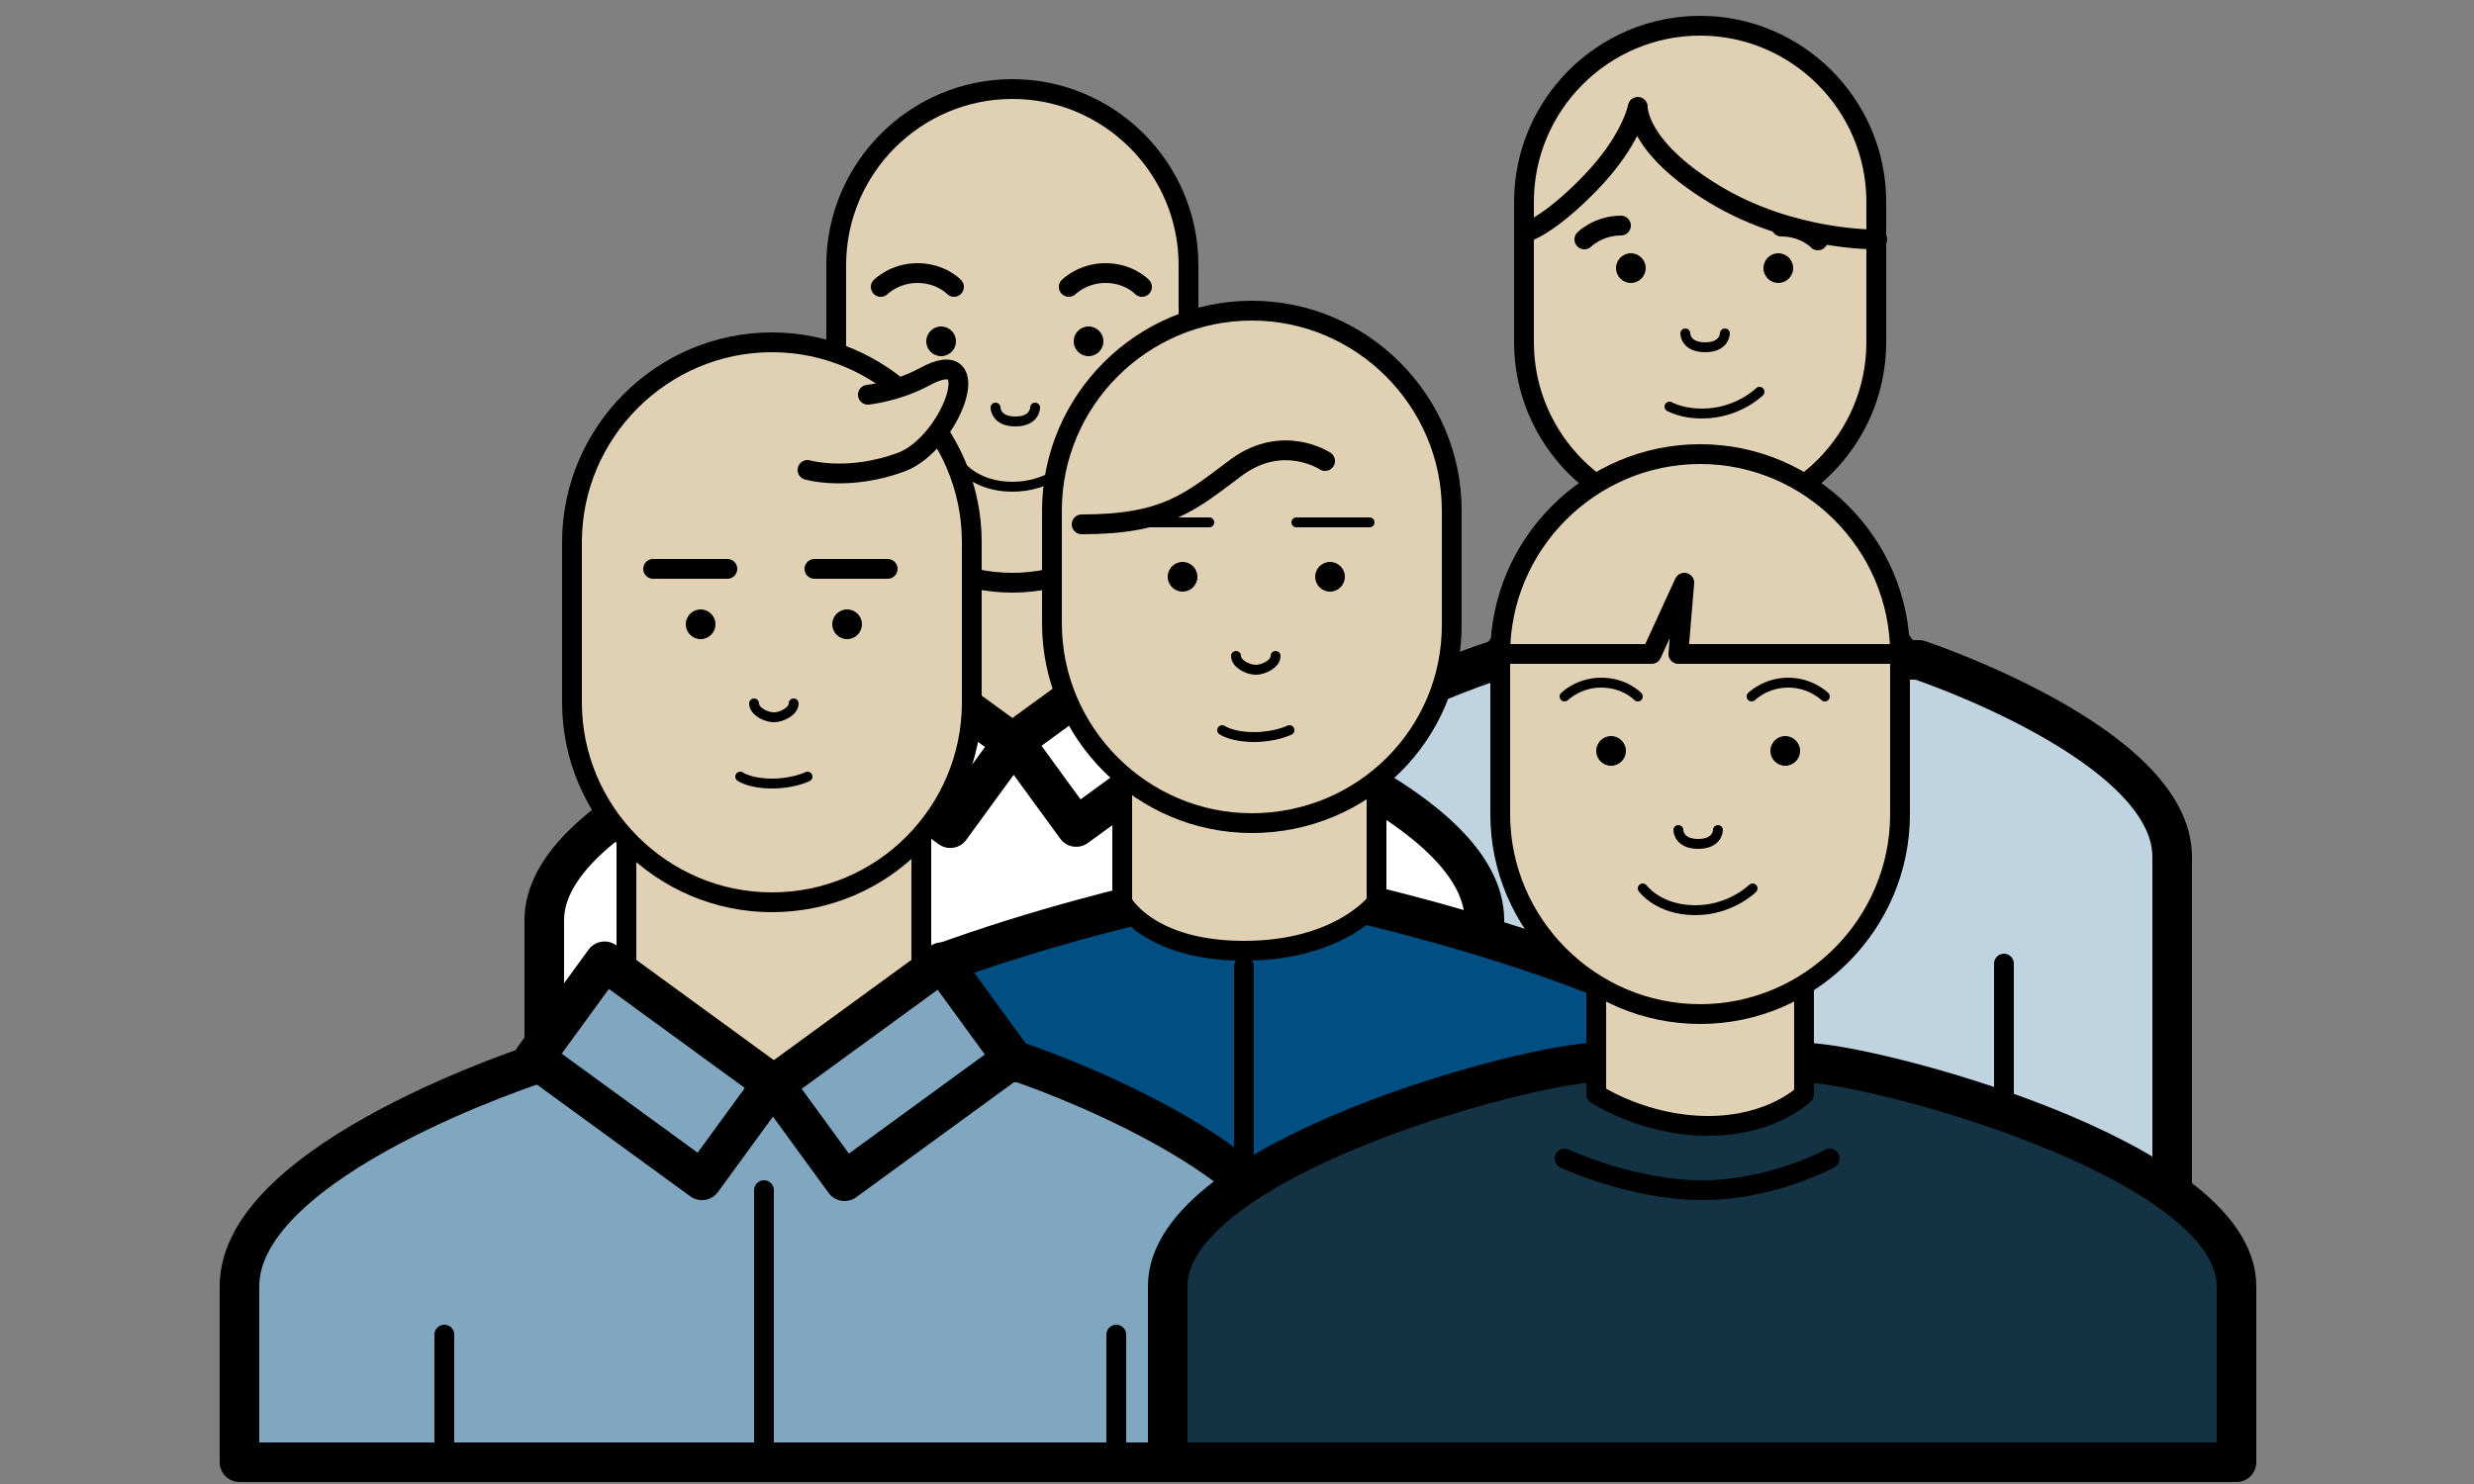 <?xml version="1.0" encoding="UTF-8"?>
<svg xmlns="http://www.w3.org/2000/svg" xmlns:xlink="http://www.w3.org/1999/xlink" version="1.1" id="Layer_1" x="0px" y="0px" viewBox="0 0 250 150" style="enable-background:new 0 0 250 150;" xml:space="preserve">
<rect x="0" y="0" width="250" height="150" fill="#808080" stroke="none"/>
<style type="text/css">
	.st0{fill:#C1A46A;stroke:#000000;stroke-linecap:round;stroke-linejoin:round;stroke-miterlimit:10;}
	.st1{fill:none;stroke:#000000;stroke-linecap:round;stroke-linejoin:round;stroke-miterlimit:10;}
	.st2{fill:#E0D1B4;stroke:#000000;stroke-width:2;stroke-linecap:round;stroke-linejoin:round;stroke-miterlimit:10;}
	.st3{fill:#BFD3E0;stroke:#000000;stroke-width:4;stroke-linecap:round;stroke-linejoin:round;stroke-miterlimit:10;}
	.st4{fill:#80A6C0;stroke:#000000;stroke-width:2;stroke-linecap:round;stroke-linejoin:round;stroke-miterlimit:10;}
	.st5{fill:#EFE8DA;stroke:#000000;stroke-width:2;stroke-linecap:round;stroke-linejoin:round;stroke-miterlimit:10;}
	.st6{fill:#407AA1;stroke:#000000;stroke-width:4;stroke-miterlimit:10;}
	.st7{fill:none;stroke:#000000;stroke-miterlimit:10;}
	.st8{fill:#FFFFFF;}
	.st9{fill:none;stroke:#FFFFFF;stroke-width:12;stroke-linecap:round;stroke-linejoin:round;stroke-miterlimit:10;}
	.st10{fill:#D1DAEB;stroke:#000000;stroke-width:9;stroke-miterlimit:10;}
	.st11{fill:none;stroke:#000000;stroke-width:9;stroke-miterlimit:10;}
	.st12{fill:none;stroke:#000000;stroke-width:18;stroke-linecap:round;stroke-linejoin:round;stroke-miterlimit:10;}
	.st13{fill:none;stroke:#000000;stroke-width:4;stroke-linecap:round;stroke-linejoin:round;stroke-miterlimit:10;}
	.st14{fill:none;stroke:#FFFFFF;stroke-width:9;stroke-linecap:round;stroke-linejoin:round;stroke-miterlimit:10;}
	.st15{fill:none;stroke:#000000;stroke-width:2;stroke-linecap:round;stroke-linejoin:round;stroke-miterlimit:10;}
	.st16{fill:#133243;stroke:#000000;stroke-width:4;stroke-linecap:round;stroke-linejoin:round;stroke-miterlimit:10;}
	.st17{fill:#C2CEE5;stroke:#000000;stroke-width:9;stroke-linecap:round;stroke-linejoin:round;stroke-miterlimit:10;}
	.st18{fill:none;stroke:#000000;stroke-width:9;stroke-linecap:square;stroke-linejoin:round;stroke-miterlimit:10;}
	.st19{fill:none;stroke:#000000;stroke-width:3;stroke-linecap:round;stroke-linejoin:round;stroke-miterlimit:10;}
	.st20{fill:none;}
	.st21{fill:#FFFFFF;stroke:#000000;stroke-width:2;stroke-linecap:round;stroke-linejoin:round;stroke-miterlimit:10;}
	.st22{fill:#FFFFFF;stroke:#000000;stroke-width:4;stroke-linecap:round;stroke-linejoin:round;stroke-miterlimit:10;}
	.st23{fill:#004E82;stroke:#000000;stroke-width:4;stroke-linecap:round;stroke-linejoin:round;stroke-miterlimit:10;}
	.st24{fill:#80A6C0;stroke:#000000;stroke-width:4;stroke-linecap:round;stroke-linejoin:round;stroke-miterlimit:10;}
	.st25{fill:#EFE8DA;}
	.st26{fill:#C1A46A;}
	.st27{fill:#133243;}
	.st28{fill:#407AA1;}
	.st29{fill:#004E82;}
	.st30{fill:#80A6C0;}
	.st31{fill:#D10D2D;}
</style>
<g>
	<g>
		<g>
			
				<rect x="152.6" y="62.3" transform="matrix(0.808 0.589 -0.589 0.808 70.305 -82.573)" class="st20" width="18.5" height="8.5"></rect>
			<path class="st3" d="M219.5,125.2c0,0,0-30.1,0-38.6c0-11.4-25.6-19.9-25.6-19.9h-42.7c0,0-26.7,8.5-26.7,19.9     c0,8.5,0,38.6,0,38.6H219.5z"></path>
			<rect x="162.6" y="45.3" class="st2" width="18.5" height="24.2"></rect>
			<g>
				
					<rect x="152" y="62.1" transform="matrix(0.808 0.589 -0.589 0.808 70.657 -82.053)" class="st21" width="18.5" height="10.7"></rect>
				
					<rect x="173.4" y="62.1" transform="matrix(-0.808 0.589 -0.589 -0.808 369.894 14.331)" class="st21" width="18.5" height="10.7"></rect>
			</g>
			<path class="st2" d="M171.8,52.4L171.8,52.4c-9.8,0-17.8-8-17.8-17.8V20.4c0-9.8,8-17.8,17.8-17.8h0c9.8,0,17.8,8,17.8,17.8v14.2     C189.6,44.4,181.6,52.4,171.8,52.4z"></path>
			<line class="st21" x1="202.5" y1="97.4" x2="202.5" y2="112.3"></line>
			<line class="st21" x1="142.7" y1="90.8" x2="142.7" y2="102.2"></line>
			<line class="st21" x1="171.1" y1="78" x2="171.1" y2="96.5"></line>
			<g>
				<g>
					<g>
						<circle cx="164.8" cy="27.1" r="1.5"></circle>
						<circle cx="179.7" cy="27.1" r="1.5"></circle>
					</g>
					<path class="st1" d="M174.3,33.7c0,0,0,1.4-2,1.4c-2,0-2-1.4-2-1.4"></path>
				</g>
				<path class="st15" d="M180,22.9c2.4,0,3.7,1.4,3.7,1.4"></path>
				<path class="st15" d="M160.1,24.2c0,0,1.4-1.4,3.7-1.4"></path>
				<path class="st1" d="M168.7,41.1c0.8,0.4,1.9,0.7,3.3,0.7c3.6,0,5.8-2.2,5.8-2.2"></path>
			</g>
		</g>
		<g>
			
				<rect x="83.1" y="68.8" transform="matrix(0.808 0.589 -0.589 0.808 60.772 -40.373)" class="st20" width="18.5" height="8.5"></rect>
			<path class="st22" d="M150,108.7c0,0,0-7.1,0-15.7c0-11.4-25.6-19.9-25.6-19.9H81.7c0,0-26.7,8.5-26.7,19.9c0,8.5,0,15.7,0,15.7     H150z"></path>
			<rect x="93.1" y="51.7" class="st2" width="18.5" height="24.2"></rect>
			<g>
				
					<rect x="82.5" y="68.6" transform="matrix(0.808 0.589 -0.589 0.808 61.124 -39.852)" class="st22" width="18.5" height="10.7"></rect>
				
					<rect x="103.8" y="68.6" transform="matrix(-0.808 0.589 -0.589 -0.808 247.977 66.986)" class="st22" width="18.5" height="10.7"></rect>
			</g>
			<path class="st2" d="M102.3,58.9L102.3,58.9c-9.8,0-17.8-8-17.8-17.8V26.8c0-9.8,8-17.8,17.8-17.8h0c9.8,0,17.8,8,17.8,17.8v14.2     C120.1,50.8,112.1,58.9,102.3,58.9z"></path>
			<line class="st21" x1="132.9" y1="97.3" x2="132.9" y2="108.7"></line>
			<line class="st21" x1="73.1" y1="97.3" x2="73.1" y2="108.7"></line>
			<g>
				<g>
					<g>
						<ellipse cx="95.1" cy="34.5" rx="1.5" ry="1.5"></ellipse>
						<ellipse cx="110" cy="34.5" rx="1.5" ry="1.5"></ellipse>
					</g>
					<path class="st1" d="M104.6,41.2c0,0,0,1.4-2,1.4s-2-1.4-2-1.4"></path>
				</g>
				<path class="st15" d="M108,29c0,0,1.4-1.4,3.7-1.4c2.4,0,3.7,1.4,3.7,1.4"></path>
				<path class="st15" d="M89,29c0,0,1.4-1.4,3.7-1.4c2.4,0,3.7,1.4,3.7,1.4"></path>
				<path class="st1" d="M97,47c0,0,1.6,2.2,5.3,2.2c3.6,0,5.8-2.2,5.8-2.2"></path>
			</g>
		</g>
		<g>
			<path class="st23" d="M180.7,131.6c0,0,0-8.1,0-17.8c0-12.9-43.7-22.6-43.7-22.6h-21c0,0-43.3,9.7-43.3,22.6c0,9.7,0,17.8,0,17.8     H180.7z"></path>
			<path class="st2" d="M139.1,91.2c0,0-3.7,4.9-13.4,4.9c-9.7,0-12.3-4.9-12.3-4.9V66.9h25.7V91.2z"></path>
			<path class="st2" d="M126.5,83.2L126.5,83.2c-11.1,0-20.2-9.1-20.2-20.2V51.6c0-11.1,9.1-20.2,20.2-20.2h0     c11.1,0,20.2,9.1,20.2,20.2V63C146.8,74.2,137.7,83.2,126.5,83.2z"></path>
			<line class="st21" x1="161.3" y1="118.7" x2="161.3" y2="131.6"></line>
			<line class="st21" x1="93.4" y1="118.7" x2="93.4" y2="131.6"></line>
			<line class="st21" x1="125.7" y1="97.7" x2="125.7" y2="125.2"></line>
		</g>
		<g>
			<line class="st21" x1="185.6" y1="118.7" x2="185.6" y2="131.6"></line>
		</g>
		<g>
			
				<rect x="56.2" y="102.5" transform="matrix(0.808 0.589 -0.589 0.808 76.044 -18.695)" class="st20" width="21" height="9.7"></rect>
			<path class="st24" d="M132.2,147.8c0,0,0-8.1,0-17.8c0-12.9-29.1-22.6-29.1-22.6H54.6c0,0-30.4,9.7-30.4,22.6     c0,9.7,0,17.8,0,17.8H132.2z"></path>
			<rect x="63.3" y="83.1" class="st2" width="29.8" height="27.5"></rect>
			<g>
				
					<rect x="55.5" y="102.2" transform="matrix(0.808 0.589 -0.589 0.808 76.445 -18.104)" class="st24" width="21" height="12.1"></rect>
				
					<rect x="79.8" y="102.2" transform="matrix(-0.808 0.589 -0.589 -0.808 226.985 142.601)" class="st24" width="21" height="12.1"></rect>
			</g>
			<path class="st2" d="M78,91.2L78,91.2c-11.1,0-20.2-9.1-20.2-20.2V54.8c0-11.1,9.1-20.2,20.2-20.2h0c11.1,0,20.2,9.1,20.2,20.2     V71C98.2,82.1,89.2,91.2,78,91.2z"></path>
			<line class="st21" x1="112.8" y1="134.9" x2="112.8" y2="147.8"></line>
			<line class="st21" x1="44.9" y1="134.9" x2="44.9" y2="147.8"></line>
			<line class="st21" x1="77.2" y1="120.3" x2="77.2" y2="147.8"></line>
		</g>
		<g>
			<path class="st16" d="M226,147.8c0,0,0-8.1,0-17.8c0-12.9-37.2-22.6-43.7-22.6c-6.5,0-14.6,0-21,0c-6.5,0-43.3,9.7-43.3,22.6     c0,9.7,0,17.8,0,17.8H226z"></path>
			<path class="st2" d="M182.3,110.6c0,0-3.2,3.2-9.7,3.2c-6.5,0-11.3-3.2-11.3-3.2V83.1h21V110.6z"></path>
			<path class="st2" d="M171.8,102.5L171.8,102.5c-11.1,0-20.2-9.1-20.2-20.2V66.1c0-11.1,9.1-20.2,20.2-20.2h0     c11.1,0,20.2,9.1,20.2,20.2v16.2C192,93.4,182.9,102.5,171.8,102.5z"></path>
			<path class="st15" d="M158.1,117.1c0,0,6.8,3.2,13.9,3.2c7.1,0,12.9-3.2,12.9-3.2"></path>
		</g>
	</g>
	<g>
		<g>
			<g>
				<circle cx="70.8" cy="63.1" r="1.5"></circle>
				<circle cx="85.6" cy="63.1" r="1.5"></circle>
			</g>
			<path class="st1" d="M80.2,71.1c0,0.8-1.2,1.4-2,1.4s-2-0.6-2-1.4"></path>
		</g>
		<line class="st15" x1="66" y1="57.5" x2="73.5" y2="57.5"></line>
		<line class="st15" x1="82.3" y1="57.5" x2="89.7" y2="57.5"></line>
		<path class="st1" d="M74.8,78.5c0,0,1,0.7,3.2,0.7c2.2,0,3.6-0.7,3.6-0.7"></path>
	</g>
	<g>
		<g>
			<g>
				<circle cx="119.5" cy="58.3" r="1.5"></circle>
				<circle cx="134.4" cy="58.3" r="1.5"></circle>
			</g>
			<path class="st1" d="M128.9,66.3c0,0.8-1.2,1.4-2,1.4s-2-0.6-2-1.4"></path>
		</g>
		<line class="st1" x1="114.8" y1="52.8" x2="122.2" y2="52.8"></line>
		<line class="st1" x1="131" y1="52.8" x2="138.4" y2="52.8"></line>
		<path class="st1" d="M123.5,73.8c0,0,1,0.7,3.2,0.7c2.2,0,3.6-0.7,3.6-0.7"></path>
	</g>
	<g>
		<g>
			<g>
				<circle cx="162.8" cy="75.9" r="1.5"></circle>
				<circle cx="180.4" cy="75.9" r="1.5"></circle>
			</g>
			<path class="st1" d="M173.6,83.9c0,0,0,1.4-2,1.4c-2,0-2-1.4-2-1.4"></path>
		</g>
		<path class="st1" d="M177,70.4c0,0,1.4-1.4,3.7-1.4s3.7,1.4,3.7,1.4"></path>
		<path class="st1" d="M158.1,70.4c0,0,1.4-1.4,3.7-1.4c2.4,0,3.7,1.4,3.7,1.4"></path>
		<path class="st1" d="M166,89.8c0,0,1.6,2.2,5.3,2.2c3.6,0,5.8-2.2,5.8-2.2"></path>
	</g>
	<path class="st15" d="M133.9,46.6c0,0-4.2-2.8-8.9,0.6c-4.7,3.5-7.1,5.8-15.7,5.8"></path>
	<path class="st2" d="M87.7,39.9c0,0,2.9-0.3,5.7-1.8c6.5-3.6,2.7,6.7-2.3,8.6c-5.4,2-9.5,0.8-9.5,0.8"></path>
	<polyline class="st15" points="151.6,66.1 166.9,66.1 170.2,58.9 169.6,66.1 192,66.1  "></polyline>
	<path class="st15" d="M154.1,23.5c0,0,2.2-0.5,6.5-4.9c4.3-4.4,4.9-7.8,4.9-7.8s-0.2,4,7.7,8.8c7.9,4.8,16.5,4.6,16.5,4.6"></path>
</g>
</svg>
